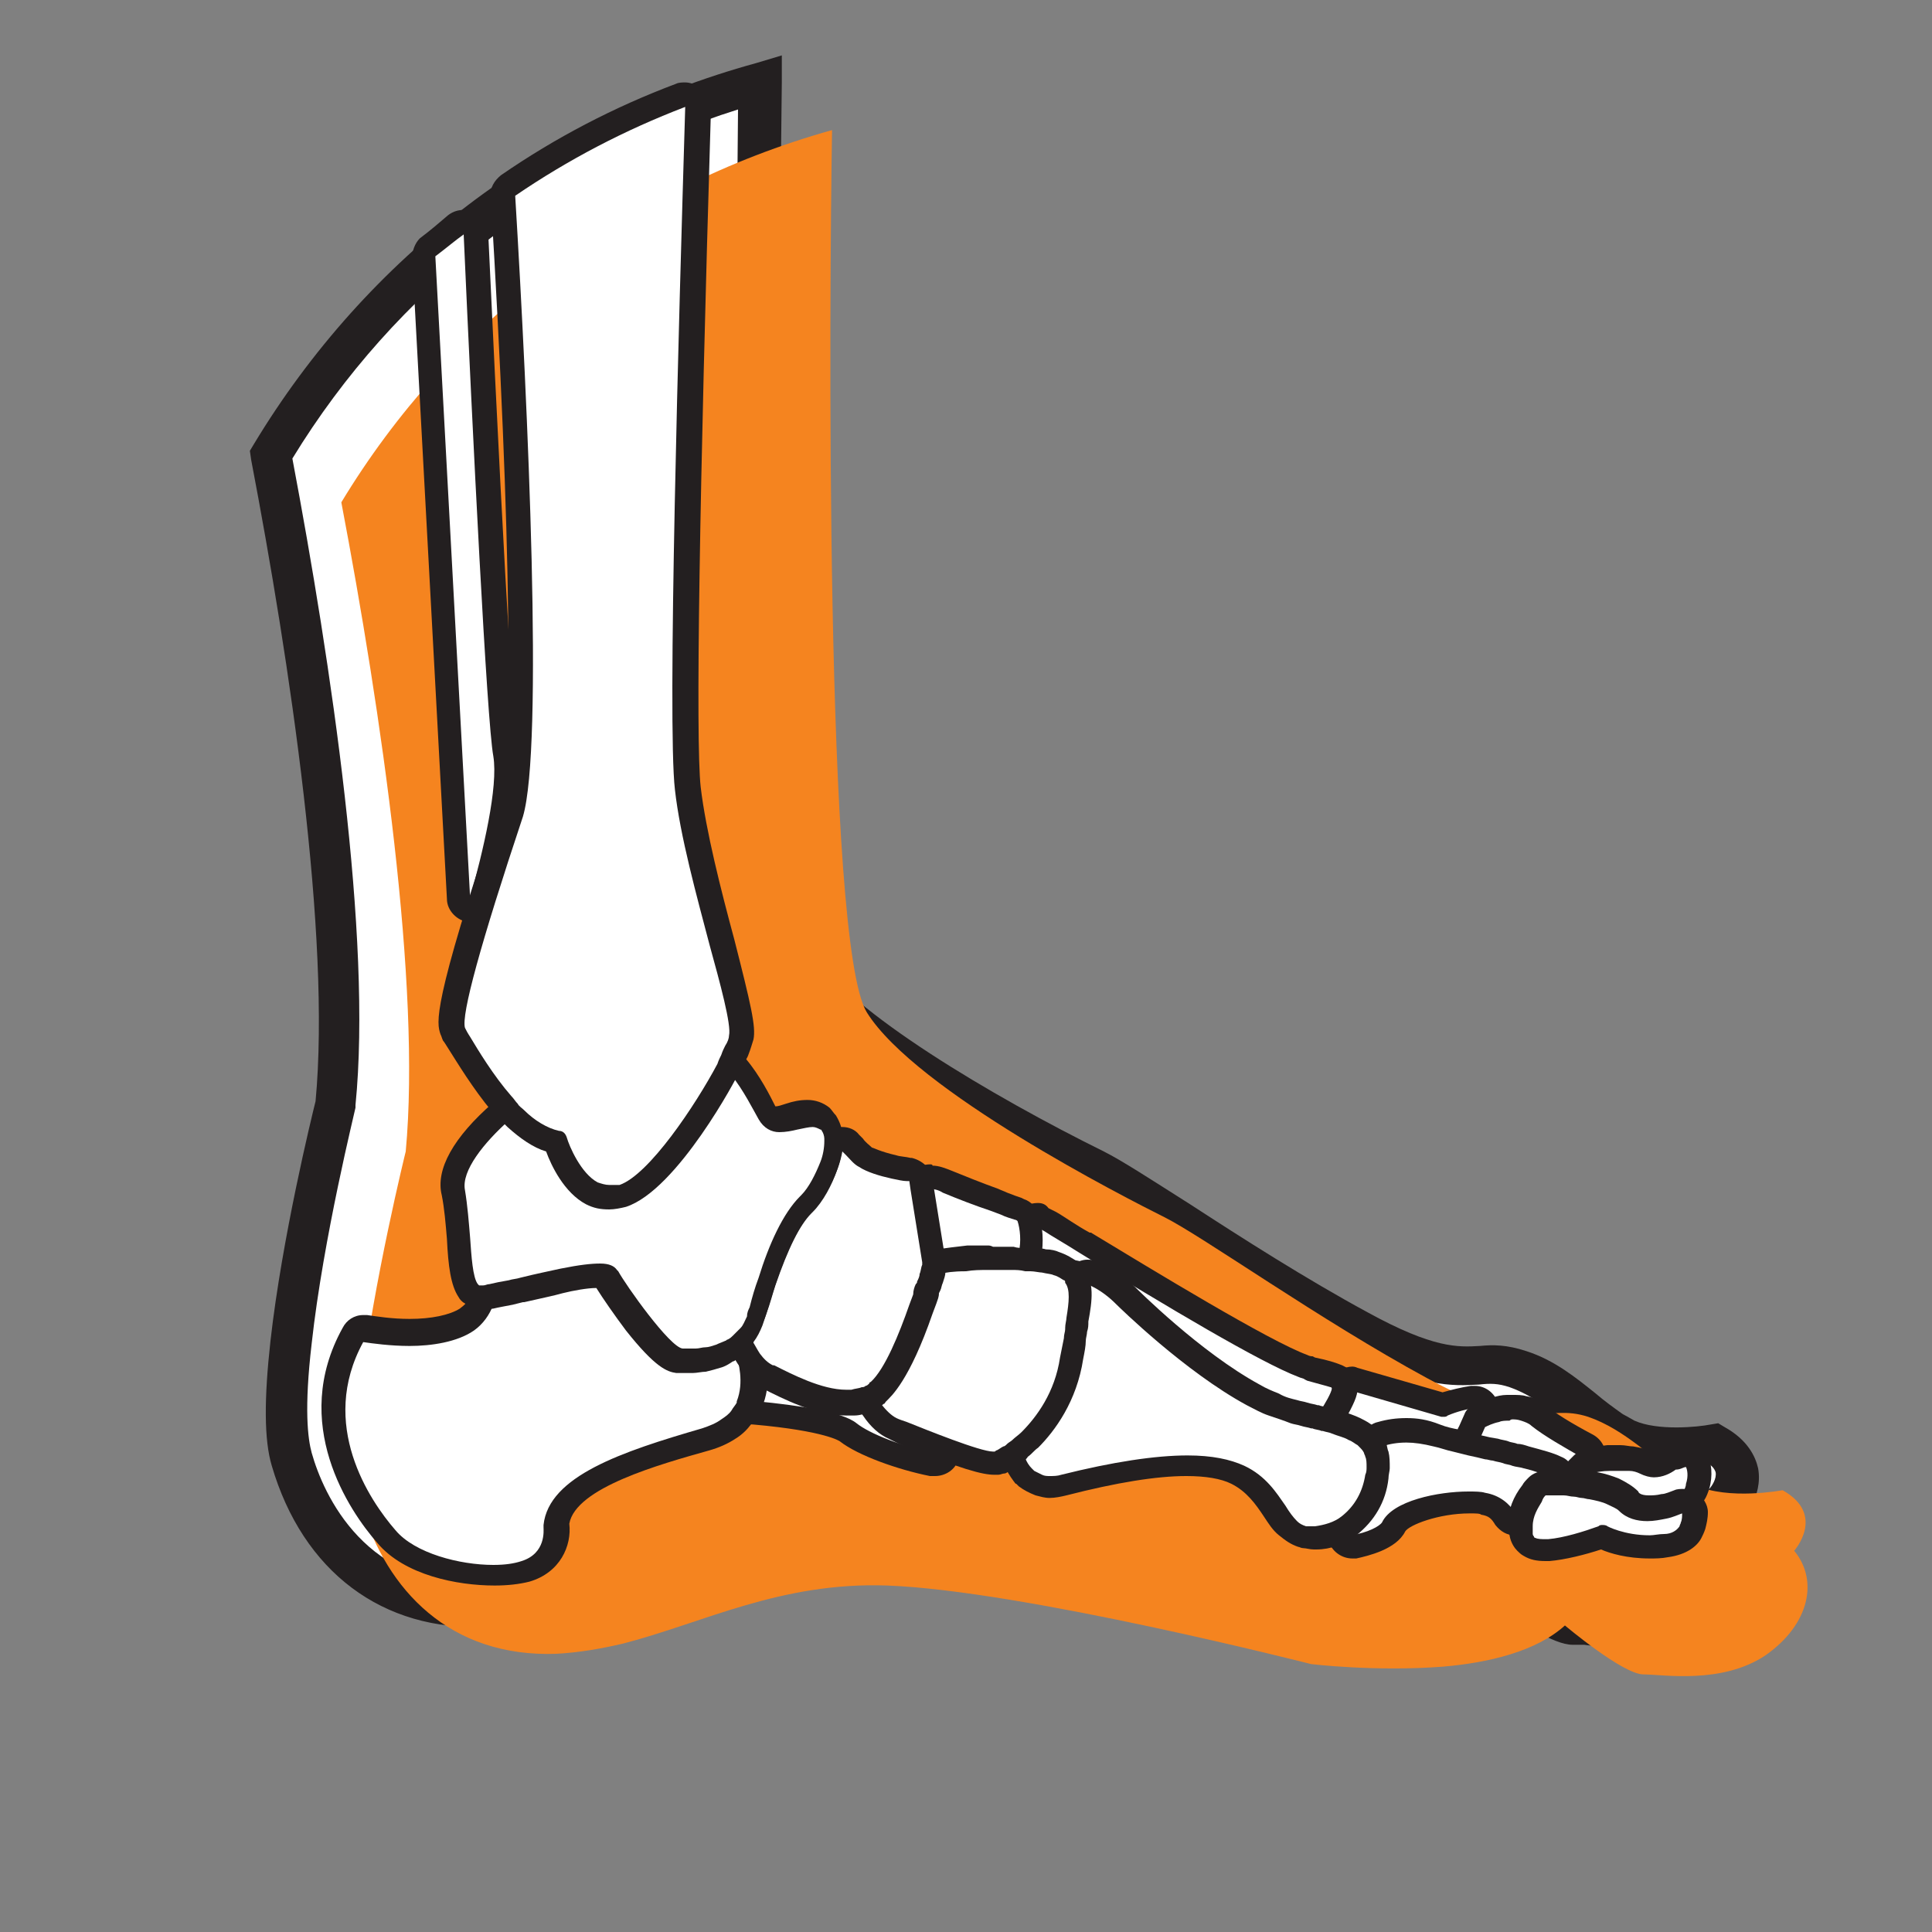 <?xml version="1.0" encoding="utf-8"?>
<!-- Generator: Adobe Illustrator 28.0.0, SVG Export Plug-In . SVG Version: 6.00 Build 0)  -->
<svg version="1.1" xmlns="http://www.w3.org/2000/svg" xmlns:xlink="http://www.w3.org/1999/xlink" x="0px" y="0px"
	 viewBox="0 0 150 150" style="enable-background:new 0 0 150 150;" xml:space="preserve">
<rect x="0" y="0" width="150" height="150" fill="#808080" stroke="none"/>
<style type="text/css">
	.st0{fill:#FFFFFF;}
	.st1{fill:#231F20;}
	.st2{fill:#F5841F;}
	.st3{fill:#D8DFEA;}
	.st4{opacity:0.69;}
	.st5{fill:#ED8922;}
	.st6{fill:#3DAC49;}
	.st7{fill:#252D64;}
	.st8{fill:#606060;}
</style>
<g id="Layer_1">
</g>
<g id="Layer_2">
	<g>
		<g>
			<g>
				<path class="st0" d="M133.9,116.7c0,0,2.5-2.8-0.9-4.7c0,0-4.2,0.8-6.8-0.4c-0.4-0.2-0.8-0.4-1.1-0.6c-2.2-1.4-4.3-3.7-7.2-4.7
					c-3.4-1.1-4.2,1.5-12.5-3s-17.4-11-20.4-12.5c-3-1.5-19.3-9.8-23.1-15.9c-3.3-5.3-2.9-56.2-2.7-68.5
					c-16.1,4.5-29.7,15-38.1,28.9c3.1,16.3,6.2,37.5,5,50.4c0,0-2.5,10.1-3.5,18.5c-0.4,3.7-0.5,7.1,0.1,9.1
					c1.9,6.4,6.8,11.7,15.1,11.4c1.8-0.1,3.5-0.4,5.2-0.8c6.2-1.6,12.2-4.8,20.5-4.5c10.6,0.4,32.9,6.1,32.9,6.1s5,0.6,10.2,0.2
					c3.6-0.3,7.3-1.2,9.5-3.2c0,0,4.5,3.8,6.1,3.8c1.5,0,6.1,0.8,9.5-1.5C135.1,122.3,135.8,118.9,133.9,116.7z"/>
			</g>
			<g>
				<path class="st1" d="M125.2,127.8c-0.8,0-1.6,0-2.2-0.1c-0.3,0-0.6,0-0.9,0c-1.5,0-4.2-1.8-6.1-3.3c-2.2,1.5-5.3,2.4-9.3,2.8
					c-5.3,0.5-10.3-0.2-10.5-0.2l-0.2,0c-0.2-0.1-22.3-5.6-32.6-6c-5.7-0.2-10.2,1.3-14.7,2.8c-1.8,0.6-3.6,1.2-5.4,1.6
					c-2.1,0.5-3.8,0.8-5.5,0.9c-8.1,0.4-14.3-4.3-16.7-12.5c-0.6-2-0.6-5.2-0.1-9.7c0.9-8,3.2-17.4,3.5-18.6c1.2-12.8-2-34.1-5-49.8
					L19.4,35l0.3-0.5c8.8-14.6,22.6-25.1,39-29.6l2-0.6l0,2.1c-0.5,37.3,0.5,64.5,2.5,67.7c2.7,4.4,13.8,11,22.5,15.3
					c1.4,0.7,3.7,2.2,6.7,4.1c4,2.6,9,5.8,13.8,8.4c5.1,2.8,7,2.7,8.7,2.6c1-0.1,2.1-0.1,3.6,0.4c2.2,0.7,3.9,2.1,5.4,3.3
					c0.7,0.6,1.4,1.1,2.1,1.6c0.4,0.2,0.7,0.4,0.9,0.5c1.8,0.8,4.9,0.5,5.9,0.3l0.6-0.1l0.5,0.3c1.8,1,2.4,2.3,2.6,3.2
					c0.2,1.1-0.1,2.1-0.5,2.9c0.6,1.1,0.8,2.4,0.6,3.7c-0.3,2.1-1.7,4.1-3.9,5.6C130.2,127.5,127.4,127.8,125.2,127.8z M122.3,124.6
					c0.2,0,0.5,0,0.9,0c1.9,0.1,5.1,0.3,7.5-1.3c1.4-1,2.4-2.2,2.6-3.5c0.1-0.8-0.1-1.6-0.6-2.2l-0.9-1l0.9-1
					c0.2-0.2,0.6-0.8,0.5-1.3c-0.1-0.3-0.3-0.5-0.6-0.7c-1.4,0.2-4.7,0.5-7.1-0.6c-0.4-0.2-0.8-0.4-1.4-0.7
					c-0.8-0.5-1.6-1.1-2.4-1.8c-1.4-1.1-2.8-2.2-4.5-2.8c-0.9-0.3-1.5-0.3-2.4-0.2c-2,0.1-4.5,0.3-10.4-2.9c-4.9-2.7-9.9-5.9-14-8.5
					c-2.8-1.8-5.2-3.3-6.4-3.9c-4.6-2.3-19.8-10.3-23.7-16.5c-3.3-5.3-3.2-47.2-3-67.2C43,13,30.7,22.5,22.7,35.6
					c3,15.9,6.2,37.2,4.9,50.2l0,0.2c0,0.1-2.5,10.1-3.4,18.3c-0.6,5.1-0.3,7.4,0,8.5c0.9,3.2,4.2,10.7,13.6,10.2
					c1.5-0.1,3.1-0.3,4.9-0.8c1.7-0.4,3.4-1,5.2-1.6c4.5-1.5,9.5-3.1,15.8-2.9c10.4,0.4,31.3,5.6,33.2,6.1c0.7,0.1,5.2,0.6,9.8,0.2
					c4-0.4,7-1.3,8.6-2.8l1-0.9l1.1,0.9C119.2,122.8,121.6,124.4,122.3,124.6C122.3,124.6,122.3,124.6,122.3,124.6z"/>
			</g>
		</g>
		<g>
			<g>
				<path class="st2" d="M139.3,120.4c0,0,2.5-2.8-0.9-4.7c0,0-4.2,0.8-6.8-0.4c-0.4-0.2-0.8-0.4-1.1-0.6c-2.2-1.4-4.3-3.7-7.2-4.7
					c-3.4-1.1-4.2,1.5-12.5-3c-8.3-4.5-17.4-11-20.4-12.5c-3-1.5-19.3-9.8-23.1-15.9c-3.3-5.3-2.9-56.2-2.7-68.5
					c-16.1,4.5-29.7,15-38.1,28.9c3.1,16.3,6.2,37.5,5,50.4c0,0-2.5,10.1-3.5,18.5c-0.4,3.7-0.5,7.1,0.1,9.1
					c1.9,6.4,6.8,11.7,15.1,11.4c1.8-0.1,3.5-0.4,5.2-0.8c6.2-1.6,12.2-4.8,20.5-4.5c10.6,0.4,32.9,6.1,32.9,6.1s5,0.6,10.2,0.2
					c3.6-0.3,7.3-1.2,9.5-3.2c0,0,4.5,3.8,6.1,3.8c1.5,0,6.1,0.8,9.5-1.5C140.5,126.1,141.2,122.7,139.3,120.4z"/>
			</g>
		</g>
		<g>
			<g>
				<g>
					<path class="st0" d="M113.4,112.2c-0.1,0-0.1,0-0.2,0c-0.6-0.1-1.2-0.3-1.8-0.4c-0.7-0.2-1.5-0.3-2.2-0.3
						c-0.8,0-1.7,0.1-2.4,0.4c-0.1,0-0.2,0-0.3,0c-0.2,0-0.4-0.1-0.6-0.2c-0.4-0.4-1.1-0.7-1.9-0.9c-0.3-0.1-0.5-0.3-0.6-0.6
						c-0.1-0.3-0.1-0.6,0.1-0.8c0.3-0.6,0.6-1.1,0.7-1.5c0.1-0.3,0.2-0.5,0.4-0.6c0.1-0.1,0.3-0.1,0.5-0.1c0.1,0,0.2,0,0.3,0l6.9,2
						c0.7-0.3,1.5-0.5,2.3-0.6c0,0,0.1,0,0.1,0c0.4,0,0.8,0.3,0.9,0.6c0.1,0.4,0,0.9-0.4,1.1c0,0-0.1,0-0.1,0.1l-0.7,1.4
						C114.1,112,113.7,112.2,113.4,112.2z"/>
				</g>
			</g>
			<g>
				<g>
					<path class="st1" d="M105,108l6.9,2c0.1,0,0.1,0,0.2,0c0.1,0,0.2,0,0.3-0.1c0.7-0.3,1.5-0.5,2.1-0.6c-0.1,0.1-0.2,0.1-0.2,0.1
						c-0.1,0.1-0.2,0.2-0.3,0.3l-0.7,1.4c-0.6-0.1-1.2-0.3-1.8-0.4c-0.9-0.2-1.7-0.3-2.4-0.3c-1,0-1.9,0.2-2.7,0.4
						c-0.6-0.5-1.3-0.8-2.2-1.1C104.6,109.1,104.9,108.5,105,108 M105,106.1c-0.3,0-0.7,0.1-1,0.3c-0.4,0.3-0.8,0.7-0.9,1.2
						c-0.1,0.3-0.4,1-0.6,1.3c-0.3,0.5-0.3,1.1-0.1,1.6c0.2,0.5,0.6,0.9,1.2,1.1c0.7,0.2,1.3,0.5,1.6,0.8c0.3,0.3,0.8,0.4,1.2,0.4
						c0.2,0,0.4,0,0.6-0.1c0.7-0.2,1.4-0.3,2.1-0.3c0.6,0,1.3,0.1,2,0.3c0.6,0.2,1.2,0.3,1.8,0.4c0.1,0,0.3,0,0.4,0
						c0.7,0,1.4-0.4,1.7-1l0.6-1.1c0.7-0.5,1-1.3,0.7-2.1c-0.3-0.8-1-1.3-1.8-1.3c-0.1,0-0.2,0-0.3,0c-0.7,0.1-1.5,0.3-2.2,0.5
						l-6.6-1.9C105.4,106.2,105.2,106.1,105,106.1L105,106.1z"/>
				</g>
			</g>
		</g>
		<g>
			<g>
				<g>
					<path class="st0" d="M121.9,114.9c-0.3,0-0.5-0.1-0.7-0.3c-0.5-0.6-1.8-1-2.8-1.2c-0.2-0.1-0.5-0.1-0.7-0.2
						c-0.3-0.1-0.5-0.1-0.8-0.2c-0.5-0.1-1.1-0.2-1.6-0.4l-0.7-0.1c-0.3-0.1-0.5-0.3-0.6-0.5c-0.1-0.3-0.1-0.6,0-0.8l0.4-0.9
						c0.1-0.2,0.2-0.3,0.4-0.4c0.3-0.1,0.7-0.3,1.2-0.5c0.3-0.1,0.6-0.1,1-0.2c0.1,0,0.2,0,0.3,0c0.3,0,0.6,0,0.9,0.1
						c0.4,0.1,0.8,0.3,1.2,0.6c0.8,0.6,2.1,1.4,3.8,2.4c0.3,0.2,0.5,0.5,0.5,0.9c0,0.4-0.2,0.7-0.6,0.8l-0.6,0.6
						C122.5,114.8,122.2,114.9,121.9,114.9C122,114.9,122,114.9,121.9,114.9z"/>
				</g>
			</g>
			<g>
				<g>
					<path class="st1" d="M117.4,110.2c0.2,0,0.4,0,0.7,0.1c0.3,0.1,0.6,0.2,0.8,0.4c1,0.8,2.6,1.7,4,2.5c-0.1,0-0.2,0.1-0.3,0.2
						l-0.7,0.7c-0.6-0.6-1.7-1.1-3.2-1.5c-0.2-0.1-0.5-0.1-0.7-0.2c-0.3-0.1-0.5-0.1-0.8-0.2c-0.5-0.1-1.1-0.2-1.6-0.4
						c-0.2,0-0.4-0.1-0.7-0.1l0.4-0.9c0.2-0.1,0.6-0.3,1.1-0.4c0.2-0.1,0.5-0.1,0.8-0.1C117.3,110.2,117.4,110.2,117.4,110.2
						 M117.4,108.3c-0.1,0-0.3,0-0.4,0c-0.4,0-0.8,0.1-1.1,0.2c-0.6,0.2-1.1,0.4-1.4,0.5c-0.4,0.2-0.7,0.5-0.8,0.8l-0.4,0.9
						c-0.3,0.5-0.3,1.1,0,1.7c0.3,0.5,0.7,0.9,1.3,1l0.7,0.1c0.6,0.1,1.1,0.2,1.6,0.4c0.3,0.1,0.5,0.1,0.8,0.2
						c0.2,0.1,0.5,0.1,0.7,0.2c1.7,0.5,2.2,0.8,2.3,0.9c0.3,0.4,0.8,0.6,1.3,0.6c0,0,0,0,0,0c0.5,0,1-0.2,1.3-0.6l0.5-0.5
						c0.5-0.3,0.9-0.9,0.9-1.5c0-0.7-0.3-1.4-1-1.8c-1.7-0.9-3-1.7-3.7-2.3c-0.4-0.4-0.9-0.6-1.5-0.7
						C118.2,108.3,117.8,108.3,117.4,108.3L117.4,108.3z"/>
				</g>
			</g>
		</g>
		<g>
			<g>
				<g>
					<path class="st0" d="M127.8,117.6c-0.7,0-1.3-0.2-1.8-0.6c-0.1-0.1-0.3-0.2-0.5-0.4c-0.2-0.1-0.4-0.2-0.6-0.3
						c-0.2-0.1-0.4-0.2-0.7-0.2c-0.4-0.1-0.8-0.2-1.3-0.3c-0.3-0.1-0.6-0.3-0.7-0.6c-0.1-0.3,0-0.7,0.2-0.9l0.4-0.4
						c0.1-0.1,0.3-0.2,0.5-0.3c0.2-0.1,0.9-0.2,1.6-0.2c0.3,0,0.6,0,0.9,0c0,0,0,0,0,0c0.3,0,0.6,0,0.9,0c0.4,0.1,0.8,0.2,1.1,0.3
						c0.2,0.1,0.5,0.2,0.7,0.2c0.5,0,0.9-0.2,1.2-0.4c0.4-0.2,0.8-0.4,1.2-0.4c0,0,0,0,0,0c0.3,0,0.6,0.2,0.8,0.5
						c0.2,0.4,0.4,1.1,0.1,2.1c-0.1,0.3-0.2,0.5-0.3,0.8c-0.1,0.2-0.2,0.3-0.4,0.4C130.9,116.8,129.3,117.6,127.8,117.6
						C127.8,117.6,127.8,117.6,127.8,117.6z"/>
				</g>
			</g>
			<g>
				<g>
					<path class="st1" d="M130.9,113.9c0.1,0.2,0.2,0.7,0,1.3c0,0.2-0.1,0.4-0.2,0.6c-0.6,0.3-1.8,0.8-2.9,0.8
						c-0.4,0-0.8-0.1-1.1-0.4c-0.2-0.2-0.4-0.4-0.7-0.5c-0.2-0.1-0.4-0.2-0.7-0.3c-0.3-0.1-0.5-0.2-0.8-0.3
						c-0.5-0.1-0.9-0.2-1.4-0.3l0.4-0.4c0.4-0.1,0.9-0.2,1.5-0.2c0.3,0,0.5,0,0.8,0c0,0,0,0,0,0c0.2,0,0.5,0,0.7,0
						c0.3,0,0.6,0.1,0.8,0.2c0.4,0.2,0.8,0.3,1.1,0.3c0.7,0,1.3-0.3,1.7-0.6C130.5,114.1,130.7,113.9,130.9,113.9 M130.9,112
						C130.9,112,130.9,112,130.9,112c-0.7,0-1.2,0.3-1.6,0.5c-0.3,0.2-0.6,0.3-0.8,0.3c0,0-0.1,0-0.3-0.1c-0.4-0.2-0.8-0.3-1.4-0.4
						c-0.3,0-0.6-0.1-1-0.1l-0.1,0c-0.3,0-0.6,0-0.9,0c-0.8,0.1-1.5,0.2-1.7,0.3c-0.4,0.1-0.7,0.3-0.9,0.5l-0.4,0.4
						c-0.5,0.5-0.7,1.2-0.5,1.9s0.8,1.2,1.5,1.3c0.4,0.1,0.8,0.2,1.2,0.3c0.2,0.1,0.4,0.1,0.6,0.2c0.2,0.1,0.3,0.1,0.5,0.2
						c0.2,0.1,0.3,0.2,0.3,0.2c0.4,0.4,1.2,0.9,2.4,0.9c1.7,0,3.4-0.9,3.7-1.1c0.3-0.2,0.6-0.4,0.8-0.8c0.2-0.3,0.3-0.6,0.4-0.9
						c0.3-1,0.2-2.1-0.2-2.8C132.2,112.4,131.6,112,130.9,112L130.9,112z"/>
				</g>
			</g>
		</g>
		<g>
			<g>
				<g>
					<path class="st0" d="M104.9,120c-0.4,0-0.7-0.2-0.9-0.6c-0.2-0.4,0-0.9,0.4-1.1c0.1-0.1,0.2-0.1,0.3-0.2c1.1-0.8,1.8-2.1,2-3.5
						c0-0.2,0-0.3,0-0.5c0-0.3,0-0.5,0-0.6c0-0.2-0.1-0.4-0.1-0.6c0,0,0-0.1,0-0.1c0,0,0-0.1,0-0.1c-0.1-0.3-0.1-0.5,0-0.8
						c0.1-0.2,0.3-0.4,0.6-0.5c0.6-0.2,1.3-0.2,2-0.2c0.7,0,1.5,0.1,2.3,0.3c0.5,0.1,1,0.2,1.5,0.4c0.4,0.1,0.8,0.2,1.2,0.3l2.7,0.6
						c0.2,0.1,0.5,0.1,0.7,0.2c0.3,0.1,0.6,0.1,0.9,0.2c1.1,0.3,1.8,0.5,2.3,0.8c0.4,0.2,0.6,0.6,0.5,1.1c-0.1,0.4-0.5,0.7-0.9,0.7
						c0,0,0,0,0,0c-0.2,0-0.4,0-0.5,0c-0.1,0.1-0.2,0.2-0.4,0.4c-0.1,0.2-0.3,0.3-0.4,0.5c-0.2,0.3-0.4,0.7-0.5,1
						c-0.1,0.3-0.4,0.6-0.7,0.7c-0.1,0-0.1,0-0.2,0c-0.3,0-0.6-0.1-0.8-0.4c-0.4-0.6-0.8-1-1.7-1.1c-0.3-0.1-0.7-0.1-1.1-0.1
						c-2.3,0-5.3,0.8-5.9,1.9c-0.4,0.8-1.9,1.4-3.1,1.6C105,120,105,120,104.9,120z"/>
				</g>
			</g>
			<g>
				<g>
					<path class="st1" d="M109.2,112c0.6,0,1.3,0.1,2.1,0.3c0.5,0.1,1,0.3,1.5,0.4c0.4,0.1,0.8,0.2,1.2,0.3c0.5,0.1,0.9,0.2,1.3,0.3
						c0.2,0,0.4,0.1,0.6,0.1c0.3,0.1,0.5,0.1,0.8,0.2c0.2,0.1,0.5,0.1,0.7,0.2c0.3,0.1,0.6,0.1,0.9,0.2c0.9,0.2,1.6,0.5,2.1,0.7
						c-0.3,0-0.5,0-0.6,0c-0.2,0-0.3,0.1-0.5,0.2c0,0,0,0,0,0c0,0-0.3,0.2-0.6,0.6c-0.1,0.2-0.3,0.4-0.5,0.6
						c-0.2,0.4-0.5,0.8-0.6,1.3c-0.4-0.6-1.1-1.3-2.3-1.5c-0.3-0.1-0.8-0.1-1.3-0.1c-2.3,0-5.9,0.7-6.7,2.4c-0.2,0.3-1.1,0.8-2.4,1
						c0.1-0.1,0.2-0.1,0.3-0.2c1.3-1,2.2-2.5,2.4-4.2c0-0.2,0-0.4,0-0.6c0-0.3,0-0.5,0-0.8c0-0.3-0.1-0.5-0.2-0.8
						c0-0.1-0.1-0.2-0.1-0.3C107.9,112.1,108.5,112,109.2,112 M109.2,110.1v1.9V110.1c-0.8,0-1.5,0.1-2.2,0.3c-0.5,0.1-1,0.5-1.2,1
						c-0.2,0.5-0.3,1.1-0.1,1.6c0,0,0,0,0,0.1l0,0.1c0,0.2,0.1,0.3,0.1,0.4c0,0.1,0,0.3,0,0.5c0,0.2,0,0.3,0,0.4
						c-0.1,1.2-0.8,2.2-1.7,2.9c-0.1,0.1-0.1,0.1-0.2,0.1c-0.8,0.5-1.1,1.4-0.7,2.3c0.3,0.7,1,1.2,1.8,1.2c0.1,0,0.2,0,0.3,0
						c0.9-0.2,3.1-0.7,3.8-2.1c0.3-0.5,2.6-1.4,5-1.4c0.5,0,0.8,0,0.9,0.1c0.6,0.1,0.8,0.3,1.1,0.8c0.4,0.5,0.9,0.8,1.5,0.8
						c0.1,0,0.2,0,0.3,0c0.7-0.1,1.3-0.6,1.5-1.3c0.1-0.3,0.2-0.5,0.4-0.8c0.1-0.2,0.2-0.3,0.3-0.4c0,0,0-0.1,0.1-0.1c0,0,0,0,0.1,0
						c0,0,0,0,0.1,0c0.9,0,1.6-0.6,1.8-1.4c0.2-0.9-0.2-1.8-1-2.1c-0.6-0.3-1.4-0.5-2.5-0.8c-0.3-0.1-0.6-0.2-0.9-0.2
						c-0.2-0.1-0.5-0.1-0.7-0.2c-0.3-0.1-0.5-0.1-0.8-0.2l-0.6-0.1c-0.4-0.1-0.9-0.2-1.3-0.3c-0.4-0.1-0.8-0.2-1.1-0.3
						c-0.5-0.1-1-0.2-1.5-0.4C110.8,110.2,110,110.1,109.2,110.1L109.2,110.1z"/>
				</g>
			</g>
		</g>
		<g>
			<g>
				<g>
					<path class="st0" d="M119.9,120.3c-0.5,0-0.9-0.1-1.3-0.3c-0.1-0.1-0.2-0.1-0.3-0.2c-0.2-0.2-0.3-0.4-0.4-0.7
						c0-0.3-0.1-0.5,0-0.8c0-1.1,0.5-1.9,0.9-2.4c0.2-0.2,0.3-0.4,0.4-0.5c0.2-0.2,0.4-0.3,0.7-0.3c0,0,0,0,0,0c0.2,0,0.4,0,0.6,0
						c0.1,0,0.3,0,0.4,0c0.1,0,0.3,0,0.4,0c0,0,0,0,0,0c0.3,0,0.5,0.1,0.8,0.1c0.2,0,0.4,0.1,0.6,0.1c0.2,0,0.4,0.1,0.7,0.1
						c0.6,0.1,1.1,0.3,1.5,0.4c0.5,0.2,0.9,0.5,1.2,0.7c0.4,0.4,0.9,0.5,1.5,0.5c0.4,0,0.8-0.1,1.3-0.2c0.4-0.1,0.7-0.2,1.1-0.4
						c0.1,0,0.2-0.1,0.4-0.1c0.2,0,0.4,0,0.5,0.1c0.3,0.2,0.4,0.4,0.4,0.8c0,0.4,0,0.7-0.1,1c-0.1,0.2-0.1,0.3-0.2,0.5
						c-0.4,0.6-1,1-1.9,1.1c-0.4,0.1-0.8,0.1-1.2,0.1c-2,0-3.4-0.6-3.7-0.8c-1.2,0.5-2.8,0.9-4.1,1
						C120.1,120.3,120,120.3,119.9,120.3z"/>
				</g>
			</g>
			<g>
				<g>
					<path class="st1" d="M120,116.1c0.2,0,0.4,0,0.6,0c0.1,0,0.2,0,0.4,0c0.1,0,0.3,0,0.4,0c0,0,0,0,0,0c0.3,0,0.5,0.1,0.8,0.1
						c0.2,0,0.4,0.1,0.6,0.1c0.2,0,0.4,0.1,0.6,0.1c0.5,0.1,1,0.2,1.4,0.4c0.4,0.2,0.7,0.3,0.9,0.5c0.6,0.6,1.4,0.8,2.2,0.8
						c0.5,0,1-0.1,1.5-0.2c0.5-0.1,0.9-0.3,1.2-0.4c0,0.2,0,0.5-0.1,0.7c0,0.1-0.1,0.2-0.1,0.3c-0.2,0.3-0.6,0.6-1.2,0.6
						c-0.4,0-0.8,0.1-1.1,0.1c-2,0-3.3-0.7-3.3-0.7c-0.1-0.1-0.3-0.1-0.4-0.1c-0.1,0-0.2,0-0.3,0.1c-1.1,0.4-2.7,0.9-3.9,1
						c-0.1,0-0.1,0-0.2,0c-0.3,0-0.6,0-0.8-0.1c0,0-0.1,0-0.1-0.1c0,0-0.1-0.1-0.1-0.2c0-0.2,0-0.4,0-0.6c0-0.8,0.4-1.4,0.7-1.9
						C119.8,116.3,119.9,116.2,120,116.1 M120,114.2c-0.5,0-1,0.2-1.3,0.5c-0.2,0.2-0.4,0.4-0.5,0.6c-0.7,0.9-1.1,1.9-1.1,2.9
						c0,0.3,0,0.7,0.1,1c0.1,0.6,0.4,1,0.6,1.2c0.1,0.1,0.3,0.3,0.5,0.4c0.5,0.3,1,0.4,1.7,0.4c0.1,0,0.2,0,0.3,0
						c1.2-0.1,2.8-0.5,4-0.9c0.7,0.3,2,0.7,3.8,0.7c0.4,0,0.9,0,1.4-0.1c1.5-0.2,2.3-0.9,2.6-1.5c0.1-0.2,0.2-0.4,0.3-0.7
						c0.1-0.4,0.2-0.8,0.2-1.3c0-0.6-0.4-1.2-0.9-1.5c-0.3-0.2-0.7-0.3-1-0.3c-0.2,0-0.5,0-0.7,0.1c-0.3,0.1-0.7,0.3-1,0.3
						c-0.4,0.1-0.7,0.1-1,0.1c-0.6,0-0.8-0.2-0.8-0.3c-0.4-0.4-0.9-0.7-1.5-1c-0.5-0.2-1.1-0.4-1.7-0.5c-0.2,0-0.5-0.1-0.7-0.1
						c-0.2,0-0.4-0.1-0.6-0.1c-0.3,0-0.6-0.1-0.8-0.1c0,0,0,0,0,0c-0.2,0-0.3,0-0.5,0c-0.1,0-0.3,0-0.4,0
						C120.5,114.2,120.3,114.2,120,114.2C120.1,114.2,120.1,114.2,120,114.2L120,114.2z"/>
				</g>
			</g>
		</g>
		<g>
			<g>
				<g>
					<path class="st0" d="M72.7,113.9c-0.1,0-0.1,0-0.2,0c-2.8-0.6-5.6-1.7-6.6-2.5c-0.4-0.3-1.8-1-7.2-1.5c-0.3,0-0.5-0.2-0.7-0.4
						c-0.2-0.2-0.2-0.5-0.1-0.8c0.1-0.4,0.2-0.9,0.2-1.4c0-0.3,0.2-0.7,0.5-0.8c0.1-0.1,0.3-0.1,0.5-0.1c0.2,0,0.3,0,0.5,0.1
						c0.1,0,0.1,0.1,0.2,0.1l0.1,0.1c1.5,0.8,3.9,2,5.9,2c0.3,0,0.7,0,1-0.1c0.1,0,0.1,0,0.2,0c0.3,0,0.6,0.2,0.8,0.4
						c0.8,1.2,1.3,1.6,1.7,1.8c0.2,0.1,0.5,0.2,0.8,0.3c1,0.4,2,0.8,2.7,1.1c0.5,0.2,0.7,0.7,0.6,1.2
						C73.5,113.6,73.1,113.9,72.7,113.9z"/>
				</g>
			</g>
			<g>
				<g>
					<path class="st1" d="M59,107.1c0.1,0.1,0.2,0.1,0.3,0.2l0.1,0.1c1.6,0.8,4.1,2.1,6.4,2.1c0.4,0,0.8,0,1.2-0.1
						c0.6,1,1.3,1.8,2.2,2.1c0.2,0.1,0.5,0.2,0.8,0.3c1.1,0.4,2,0.8,2.8,1.1c-2.8-0.6-5.3-1.6-6.3-2.4c-1.1-0.9-4.6-1.4-7.7-1.7
						C58.9,108.3,59,107.7,59,107.1 M59,105.3c-0.3,0-0.6,0.1-0.9,0.2c-0.6,0.3-1,1-1,1.6c0,0.4-0.1,0.8-0.2,1.1
						c-0.2,0.5-0.1,1.1,0.2,1.6c0.3,0.5,0.8,0.8,1.4,0.8c5.6,0.5,6.7,1.3,6.7,1.3c1.4,1.1,4.5,2.2,7,2.7c0.1,0,0.3,0,0.4,0
						c0.8,0,1.6-0.5,1.8-1.3c0.3-0.9-0.2-1.9-1.1-2.3c-0.8-0.3-1.7-0.6-2.7-1.1c-0.3-0.1-0.6-0.3-0.8-0.3c-0.1,0-0.6-0.3-1.3-1.4
						c-0.3-0.6-1-0.9-1.6-0.9c-0.1,0-0.3,0-0.4,0c-0.2,0.1-0.5,0.1-0.7,0.1c-1.8,0-4.1-1.2-5.5-1.9l-0.1-0.1c0,0-0.1,0-0.1-0.1
						C59.7,105.4,59.4,105.3,59,105.3L59,105.3z"/>
				</g>
			</g>
		</g>
		<g>
			<g>
				<g>
					<path class="st0" d="M102.7,110.3c-0.1,0-0.2,0-0.2,0l-0.2-0.1c-0.2-0.1-0.5-0.1-0.8-0.2c-0.2-0.1-1.1-0.3-1.1-0.3
						c-5.1-1.1-12.5-8.3-13.3-9.1c-0.5-0.5-2.3-1.9-3.9-1.9c-0.1,0-0.2,0-0.2,0c-0.1,0-0.3,0-0.4-0.1c-0.5-0.2-1.1-0.4-2-0.5
						c-0.3,0-0.5-0.2-0.6-0.4c-0.2-0.2-0.2-0.5-0.2-0.7c0.1-0.5,0.1-1.1,0-1.7c0-0.3,0.1-0.7,0.4-0.9c0.2-0.1,0.3-0.2,0.5-0.2
						c0.2,0,0.3,0,0.4,0.1c0.2,0.1,0.3,0.2,0.5,0.3c0.6,0.4,1.5,0.9,2.6,1.6c6.7,4.1,14.1,8.6,16.9,9.6c0.2,0.1,0.3,0.1,0.4,0.1
						l0.2,0.1c1,0.2,1.6,0.4,2,0.6c0.1,0.1,0.2,0.1,0.3,0.2c0.2,0.2,0.4,0.5,0.3,0.8c0,0.3-0.2,0.8-0.9,2l-0.1,0.1
						C103.4,110.2,103.1,110.3,102.7,110.3z"/>
				</g>
			</g>
			<g>
				<g>
					<path class="st1" d="M80.6,95.3c0.2,0.1,0.3,0.2,0.5,0.3c0.6,0.4,1.5,0.9,2.6,1.6c6.8,4.2,14.2,8.6,17.1,9.7
						c0.2,0.1,0.4,0.1,0.5,0.2l0.2,0.1l0,0c0.7,0.2,1.5,0.4,1.8,0.5c0.1,0,0.1,0.1,0.1,0.1c0,0.3-0.6,1.3-0.8,1.6l-0.1,0.1
						c-0.1,0-0.1,0-0.2-0.1c-0.2-0.1-0.5-0.1-0.8-0.2c-0.2-0.1-0.5-0.1-0.8-0.2c-0.1,0-0.3-0.1-0.4-0.1c-5-1.1-12.8-8.8-12.9-8.9
						c-0.1-0.1-2.3-2.2-4.5-2.2c-0.1,0-0.2,0-0.2,0c-0.6-0.3-1.3-0.5-2.3-0.6C80.7,96.6,80.7,95.9,80.6,95.3 M80.6,93.4
						c-0.4,0-0.8,0.1-1.1,0.3c-0.6,0.4-0.9,1.1-0.8,1.8c0.1,0.5,0.1,1,0,1.4c-0.1,0.5,0,1,0.3,1.5c0.3,0.4,0.8,0.7,1.3,0.8
						c0.8,0.1,1.3,0.2,1.7,0.4c0.3,0.1,0.6,0.2,0.9,0.2c0,0,0.1,0,0.1,0c0,0,0.1,0,0.1,0c1.2,0,2.8,1.2,3.2,1.6
						c0.9,0.9,8.4,8.2,13.8,9.4l0.2,0.1l0.2,0c0.3,0.1,0.5,0.1,0.8,0.2c0.3,0.1,0.5,0.1,0.7,0.2l0.1,0l0.1,0c0.2,0,0.3,0.1,0.5,0.1
						c0.7,0,1.3-0.4,1.6-1l0.1-0.1c0.7-1.3,1-1.9,1-2.5c0-0.6-0.2-1.2-0.7-1.5c-0.1-0.1-0.3-0.2-0.5-0.3c-0.5-0.2-1.1-0.4-2.1-0.6
						l0,0l-0.2-0.1c-0.1,0-0.2,0-0.4-0.1c-3-1.1-12-6.6-16.8-9.5l-0.1,0c-1.1-0.6-1.9-1.2-2.6-1.6c-0.2-0.1-0.4-0.2-0.6-0.3
						C81.2,93.5,80.9,93.4,80.6,93.4L80.6,93.4z"/>
				</g>
			</g>
		</g>
		<g>
			<g>
				<g>
					<path class="st0" d="M102.1,119.3c-0.2,0-0.4,0-0.6,0c-0.1,0-0.2,0-0.3-0.1c-0.4-0.1-0.8-0.3-1.1-0.7c-0.4-0.4-0.7-0.8-1.1-1.4
						c-0.7-1-1.4-2.1-2.9-2.8c-0.9-0.5-2.3-0.7-3.9-0.7c-2.4,0-5.6,0.5-9.6,1.5c-0.4,0.1-0.8,0.1-1.1,0.1c-0.3,0-0.6,0-0.9-0.1
						c-0.4-0.1-0.7-0.3-1-0.5c0,0-0.1-0.1-0.1-0.1c-0.1-0.1-0.1-0.1-0.2-0.2c-0.3-0.3-0.5-0.7-0.7-1.1c-0.2-0.4-0.1-0.8,0.3-1.1
						l0.1-0.1c1.1-1,3.1-3.2,3.7-6.6c0.1-0.4,0.1-0.7,0.2-1.1c0-0.3,0.3-1.4,0.3-1.4l0-0.1c0.2-1.2,0.4-2.2,0.2-3
						c-0.1-0.3,0-0.7,0.3-0.9c0.2-0.2,0.4-0.2,0.6-0.2c0.1,0,0.2,0,0.4,0.1c1,0.4,2,1.1,2.5,1.6c0.2,0.2,5.2,5.2,10,7.8
						c0.6,0.3,1.1,0.6,1.6,0.8c0.6,0.2,1.1,0.4,1.6,0.5c0.3,0.1,0.6,0.1,0.8,0.2c0.3,0.1,0.5,0.1,0.8,0.2l0.1,0
						c0.2,0.1,0.5,0.1,0.7,0.2l0.1,0c0.3,0.1,0.5,0.2,0.8,0.2c0.6,0.2,1.1,0.4,1.5,0.6c0.4,0.2,0.7,0.4,0.9,0.6c0,0,0.1,0.1,0.1,0.1
						c0.3,0.2,0.5,0.5,0.6,0.8c0.1,0.2,0.1,0.3,0.2,0.5c0.1,0.3,0.1,0.7,0.1,1.1c0,0.2,0,0.5-0.1,0.7c-0.2,1.6-1,2.9-2.2,3.8
						c-0.8,0.6-1.7,0.9-2.6,0.9L102.1,119.3z"/>
				</g>
			</g>
			<g>
				<g>
					<path class="st1" d="M84.4,99.7c1,0.4,1.8,1.1,2.2,1.5c0.3,0.3,5.4,5.3,10.2,7.9c0.6,0.3,1.1,0.6,1.7,0.8
						c0.6,0.2,1.2,0.4,1.7,0.6c0.3,0.1,0.5,0.1,0.8,0.2c0.3,0.1,0.5,0.1,0.8,0.2c0,0,0.1,0,0.1,0c0.2,0.1,0.5,0.1,0.7,0.2
						c0,0,0.1,0,0.1,0c0.3,0.1,0.5,0.1,0.7,0.2c0.5,0.2,1,0.3,1.3,0.5c0.3,0.1,0.5,0.3,0.7,0.4c0,0,0,0,0.1,0.1
						c0.2,0.2,0.3,0.3,0.4,0.5c0,0.1,0.1,0.2,0.1,0.3c0.1,0.2,0.1,0.5,0.1,0.8c0,0.2,0,0.4-0.1,0.6c-0.2,1.3-0.8,2.4-1.8,3.2
						c-0.6,0.5-1.4,0.7-2.1,0.8c0,0-0.1,0-0.1,0c-0.1,0-0.3,0-0.4,0c-0.1,0-0.1,0-0.2,0c-0.3-0.1-0.5-0.2-0.7-0.4
						c-0.3-0.3-0.6-0.7-0.9-1.2c-0.7-1-1.5-2.3-3.2-3.1c-1.1-0.5-2.5-0.8-4.4-0.8c-2.5,0-5.8,0.5-9.8,1.5c-0.3,0.1-0.6,0.1-0.9,0.1
						c-0.2,0-0.4,0-0.6-0.1c-0.2-0.1-0.4-0.2-0.6-0.3c0,0-0.1-0.1-0.1-0.1c0,0-0.1-0.1-0.1-0.1c-0.2-0.2-0.4-0.5-0.5-0.8
						c0,0,0.1-0.1,0.1-0.1c1.6-1.4,3.4-3.8,4-7.2c0.1-0.4,0.1-0.7,0.2-1c0-0.3,0.1-0.5,0.1-0.8c0-0.1,0-0.2,0.1-0.3
						c0-0.2,0.1-0.3,0.1-0.5C84.5,101.7,84.7,100.6,84.4,99.7 M84.4,97.8c-0.4,0-0.9,0.2-1.2,0.5c-0.5,0.5-0.8,1.2-0.6,1.9
						c0.1,0.5,0,1.5-0.2,2.5l-0.1,0.5l0,0.1l0,0.2c0,0.3-0.1,0.5-0.1,0.8c-0.1,0.3-0.1,0.7-0.2,1.1c-0.5,3.1-2.3,5.1-3.4,6l-0.1,0.1
						l-0.1,0c-0.6,0.5-0.8,1.4-0.5,2.1c0.2,0.5,0.5,1,0.8,1.4c0.1,0.1,0.1,0.2,0.2,0.2c0.1,0.1,0.1,0.1,0.2,0.2
						c0.4,0.3,0.8,0.5,1.3,0.7c0.4,0.1,0.7,0.2,1.1,0.2c0.4,0,0.9-0.1,1.3-0.2c3.9-1,7-1.5,9.3-1.5c1.5,0,2.7,0.2,3.5,0.6
						c1.2,0.6,1.9,1.6,2.5,2.5c0.4,0.6,0.7,1.1,1.2,1.5c0.5,0.4,0.9,0.7,1.5,0.9c0.1,0,0.2,0.1,0.4,0.1c0.2,0,0.5,0.1,0.8,0.1
						c0.1,0,0.1,0,0.2,0c1.1,0,2.2-0.4,3.1-1.1c1.4-1.1,2.3-2.6,2.5-4.4c0-0.3,0.1-0.6,0.1-0.8c0-0.5,0-0.9-0.1-1.3
						c-0.1-0.2-0.1-0.5-0.2-0.7c-0.2-0.4-0.5-0.8-0.8-1.1c0,0-0.1-0.1-0.1-0.1c-0.3-0.3-0.7-0.5-1.1-0.7c-0.4-0.2-1-0.4-1.6-0.6
						c-0.3-0.1-0.5-0.2-0.8-0.2l0,0l-0.1,0c-0.2-0.1-0.5-0.1-0.7-0.2l-0.1,0c-0.3-0.1-0.5-0.1-0.8-0.2c-0.3-0.1-0.5-0.1-0.8-0.2
						c-0.4-0.1-0.9-0.2-1.4-0.5c-0.5-0.2-1-0.4-1.5-0.7c-4.6-2.5-9.5-7.4-9.7-7.6c0,0,0,0,0,0c-0.6-0.6-1.7-1.4-2.8-1.8
						C84.9,97.8,84.7,97.8,84.4,97.8L84.4,97.8z"/>
				</g>
			</g>
		</g>
		<g>
			<g>
				<g>
					<path class="st0" d="M38.2,122.2c-2.9,0-6.6-0.9-8.3-3c-2.1-2.4-6.4-8.7-2.6-15.6c0.2-0.3,0.5-0.5,0.8-0.5c0.1,0,0.1,0,0.2,0
						c0.7,0.1,2,0.3,3.4,0.3c2,0,3.5-0.3,4.5-1c0.6-0.4,0.9-0.9,1.1-1.5c0.1-0.3,0.4-0.6,0.7-0.6c0.6-0.1,1.4-0.3,2.4-0.5
						c2.3-0.5,4.9-1.1,6-1.1c0.1,0,0.2,0,0.2,0c0.3,0,0.6,0.2,0.7,0.4c2.4,3.9,4.6,6.2,5.4,6.2c0,0,0,0,0,0c0.2,0,0.4,0,0.6,0
						c0.2,0,0.5,0,0.7,0c0.2,0,0.5-0.1,0.7-0.1c0.7-0.1,1.3-0.4,1.8-0.7c0.2-0.1,0.3-0.1,0.5-0.1c0.3,0,0.5,0.1,0.7,0.3l0,0.1
						c0.1,0.1,0.2,0.2,0.2,0.3c0.2,0.5,0.7,2.4-0.1,4.1c0,0,0,0.1-0.1,0.1c-0.1,0.3-0.3,0.6-0.5,0.8c-0.3,0.3-0.6,0.6-1,0.9
						c-0.5,0.3-1.1,0.6-1.8,0.8c-5.7,1.6-11.2,3.5-11.6,6.7c0.1,1-0.2,2.9-2.4,3.6C40,122.1,39.2,122.2,38.2,122.2
						C38.2,122.2,38.2,122.2,38.2,122.2z"/>
				</g>
			</g>
			<g>
				<g>
					<path class="st1" d="M46.4,99.6c0.1,0,0.1,0,0.1,0c0.7,1.2,4.2,6.6,6.2,6.6c0.2,0,0.4,0,0.7,0c0.2,0,0.5,0,0.8-0.1
						c0.3,0,0.5-0.1,0.8-0.1c0.7-0.1,1.5-0.4,2.2-0.8l0,0.1c0.1,0.4,0.6,2,0,3.5c0,0,0,0.1,0,0.1c-0.1,0.2-0.3,0.4-0.4,0.6
						c-0.2,0.3-0.5,0.5-0.8,0.7c-0.4,0.3-0.9,0.5-1.5,0.7c-6.2,1.8-11.9,3.7-12.3,7.5c0,0.1,0,0.1,0,0.2c0,0.2,0.2,2-1.7,2.6
						c-0.6,0.2-1.3,0.3-2.2,0.3c-2.6,0-6.1-0.9-7.6-2.7c-2-2.3-6-8.2-2.5-14.6c0.7,0.1,2.1,0.3,3.6,0.3c1.7,0,3.7-0.3,5-1.2
						c0.7-0.5,1.2-1.2,1.5-2c0.6-0.1,1.5-0.3,2.4-0.5C42.3,100.3,45.3,99.6,46.4,99.6 M46.4,97.7C46.4,97.7,46.4,97.7,46.4,97.7
						c-1.2,0-3.7,0.6-6.2,1.1c-0.8,0.2-1.7,0.4-2.3,0.5c-0.7,0.1-1.2,0.6-1.4,1.3c-0.1,0.4-0.4,0.7-0.8,1c-0.8,0.5-2.2,0.8-3.9,0.8
						c-1.4,0-2.6-0.2-3.3-0.3c-0.1,0-0.2,0-0.3,0c-0.7,0-1.3,0.4-1.6,1c-4.1,7.4,0.5,14.2,2.7,16.7c2.1,2.5,6.2,3.3,9.1,3.3
						c1,0,1.9-0.1,2.7-0.3c2.4-0.7,3.3-2.8,3.1-4.5c0.5-2.8,7-4.6,10.9-5.7c0.7-0.2,1.4-0.5,2-0.9c0.5-0.3,0.9-0.7,1.2-1.1
						c0.3-0.3,0.5-0.7,0.7-1c0-0.1,0.1-0.1,0.1-0.2c0.9-2,0.4-4,0.1-4.8c-0.1-0.2-0.2-0.5-0.4-0.7l0-0.1c-0.4-0.4-0.9-0.6-1.4-0.6
						c-0.4,0-0.7,0.1-1,0.3c-0.4,0.3-0.9,0.5-1.5,0.6c-0.2,0-0.4,0.1-0.6,0.1c-0.2,0-0.4,0-0.7,0c-0.2,0-0.4,0-0.5,0
						c-0.8-0.3-2.7-2.5-4.7-5.7c-0.3-0.5-0.9-0.8-1.4-0.9C46.6,97.7,46.5,97.7,46.4,97.7L46.4,97.7z"/>
				</g>
			</g>
		</g>
		<g>
			<g>
				<g>
					<path class="st0" d="M73,98.3c-0.2,0-0.4-0.1-0.5-0.2c-0.2-0.1-0.4-0.4-0.4-0.6l-0.8-5.1c0-0.3,0-0.6,0.3-0.8
						c0.2-0.2,0.4-0.3,0.7-0.3c0,0,0.1,0,0.1,0c0.4,0.1,0.9,0.2,1.3,0.3c1,0.4,2.2,0.9,3.6,1.4l0.8,0.3c0.4,0.1,0.8,0.3,1.1,0.4
						l0.2,0.1c0.3,0.1,0.5,0.4,0.6,0.7c0.1,0.5,0.4,1.8,0.1,2.9c-0.1,0.4-0.5,0.7-0.9,0.7c0,0-0.5,0-0.8,0c-0.3,0-0.5,0-0.8,0
						c-0.3,0-0.5,0-0.7,0l-0.2,0c-1.8,0-2.9,0.1-3.5,0.3C73.2,98.3,73.1,98.3,73,98.3z"/>
				</g>
			</g>
			<g>
				<g>
					<path class="st1" d="M72.2,92.3c0.3,0,0.7,0.1,1,0.3c1.2,0.5,2.5,1,3.7,1.4c0.3,0.1,0.5,0.2,0.8,0.3c0.4,0.2,0.8,0.3,1.1,0.4
						c0.1,0,0.2,0.1,0.2,0.1c0.2,0.6,0.3,1.6,0.1,2.4c-0.2,0-0.5,0-0.7,0c-0.3,0-0.5,0-0.8,0c-0.3,0-0.5,0-0.8,0c-0.1,0-0.1,0-0.2,0
						c-1.8,0-3,0.1-3.7,0.3L72.2,92.3 M72.2,90.4c-0.5,0-1,0.2-1.4,0.6c-0.4,0.4-0.6,1-0.5,1.6l0.8,5.1c0.1,0.5,0.4,1,0.8,1.3
						c0.3,0.2,0.7,0.3,1.1,0.3c0.1,0,0.2,0,0.4,0c0.6-0.1,1.6-0.2,3.3-0.2l0.1,0c0.2,0,0.5,0,0.7,0c0.2,0,0.5,0,0.7,0
						c0.2,0,0.4,0,0.7,0c0,0,0.1,0,0.1,0c0.9,0,1.6-0.6,1.8-1.4c0.3-1.3,0.1-2.6-0.1-3.3c-0.2-0.6-0.6-1.1-1.2-1.3l-0.2-0.1
						c-0.3-0.1-0.6-0.2-1.1-0.4c-0.2-0.1-0.5-0.2-0.7-0.3c-1.4-0.5-2.6-1-3.6-1.4c-0.5-0.2-1-0.4-1.5-0.4
						C72.4,90.4,72.3,90.4,72.2,90.4L72.2,90.4z"/>
				</g>
			</g>
		</g>
		<g>
			<g>
				<g>
					<path class="st0" d="M77.2,113.7c-0.9,0-3-0.7-7-2.4l-0.8-0.3c-0.5-0.2-1.1-0.7-1.6-1.5c0-0.1-0.1-0.1-0.1-0.2
						c-0.3-0.4-0.2-1,0.2-1.3c0.1-0.1,0.2-0.1,0.3-0.2c0,0,0.1-0.1,0.1-0.1c1.1-1.1,2.4-3.8,3.5-7.4c0.1-0.3,0.2-0.5,0.2-0.8
						c0.1-0.3,0.2-0.5,0.2-0.7c0.1-0.3,0.4-0.6,0.7-0.7l0.2,0c0.4-0.1,1.1-0.2,2.2-0.3c0.5,0,1,0,1.6,0l0.3,0c0.2,0,0.5,0,0.8,0
						c0.2,0,0.5,0,0.8,0c0,0,0,0,0,0c0.3,0,0.6,0,1,0.1c0.1,0,0.4,0,0.4,0c0.4,0,0.7,0.1,1,0.1c0.4,0.1,0.8,0.1,1.1,0.2
						c0.5,0.2,0.9,0.4,1.2,0.6c0.1,0.1,0.2,0.2,0.3,0.3c0.7,0.8,0.5,2.1,0.2,3.5c0,0.2-0.3,1.5-0.3,1.5c-0.1,0.5-0.2,0.9-0.3,1.4
						c-0.5,3-2,5.1-3.3,6.3c-0.3,0.3-0.5,0.5-0.7,0.7c-0.1,0.1-0.3,0.2-0.4,0.3c-0.1,0.1-0.2,0.2-0.3,0.2c-0.2,0.1-0.4,0.3-0.5,0.3
						c-0.1,0.1-0.2,0.1-0.3,0.1c-0.1,0-0.2,0.1-0.2,0.1C77.3,113.7,77.3,113.7,77.2,113.7L77.2,113.7z"/>
				</g>
			</g>
			<g>
				<g>
					<path class="st1" d="M76.7,98.6c0.1,0,0.2,0,0.3,0c0.2,0,0.5,0,0.8,0c0.2,0,0.5,0,0.8,0c0,0,0,0,0,0c0.3,0,0.6,0,1,0.1
						c0.1,0,0.2,0,0.4,0c0.3,0,0.7,0.1,0.9,0.1c0.4,0.1,0.7,0.1,0.9,0.2c0.4,0.1,0.6,0.3,0.8,0.4c0.1,0,0.1,0.1,0.1,0.2
						c0.4,0.5,0.3,1.5,0.1,2.7c0,0.2-0.1,0.5-0.1,0.8c0,0,0,0.1,0,0.1c0,0.2-0.1,0.4-0.1,0.7c-0.1,0.5-0.2,1-0.3,1.5
						c-0.4,2.7-1.8,4.6-3,5.8c-0.2,0.2-0.5,0.4-0.7,0.6c-0.1,0.1-0.3,0.2-0.4,0.3c-0.1,0.1-0.2,0.2-0.3,0.2
						c-0.2,0.1-0.3,0.2-0.5,0.3c-0.1,0-0.1,0.1-0.2,0.1c0,0-0.1,0-0.1,0c-1,0-5.2-1.7-6.7-2.3c-0.3-0.1-0.6-0.2-0.8-0.3
						c-0.4-0.2-0.8-0.6-1.2-1.1c0-0.1-0.1-0.1-0.1-0.2c0.1-0.1,0.2-0.2,0.3-0.3c0.1-0.1,0.1-0.1,0.2-0.2c1.7-1.6,3-5.5,3.7-7.8
						c0.1-0.3,0.2-0.6,0.2-0.8c0.1-0.3,0.2-0.6,0.2-0.8c0,0,0.1,0,0.1,0c0.4-0.1,1-0.2,2-0.2C75.6,98.6,76.1,98.6,76.7,98.6
						 M76.7,96.7c-0.6,0-1.1,0-1.6,0c-0.9,0.1-1.7,0.2-2.3,0.3c-0.1,0-0.1,0-0.2,0c-0.7,0.2-1.2,0.7-1.4,1.3
						c-0.1,0.2-0.1,0.4-0.2,0.7c-0.1,0.2-0.1,0.5-0.2,0.8c-1,3.4-2.2,6.1-3.2,7c0,0-0.1,0.1-0.1,0.1c-0.1,0-0.1,0.1-0.2,0.1
						c-0.8,0.6-1.1,1.7-0.5,2.6c0.1,0.1,0.1,0.2,0.2,0.3c0.6,0.9,1.3,1.5,2,1.8c0.2,0.1,0.4,0.2,0.6,0.3l0.2,0.1
						c4.9,2,6.5,2.4,7.4,2.4c0.1,0,0.2,0,0.3,0c0.2,0,0.3-0.1,0.5-0.1c0.1,0,0.2-0.1,0.4-0.2c0.2-0.1,0.4-0.2,0.6-0.4
						c0.1-0.1,0.2-0.2,0.4-0.3c0.1-0.1,0.3-0.2,0.4-0.4c0.3-0.2,0.5-0.5,0.8-0.7c1.3-1.3,3-3.6,3.5-6.9c0.1-0.5,0.2-1,0.2-1.4
						c0-0.2,0.1-0.5,0.1-0.7l0,0l0,0c0.1-0.3,0.1-0.5,0.1-0.8c0.3-1.6,0.5-3.1-0.4-4.2c-0.1-0.2-0.3-0.3-0.4-0.4
						c-0.4-0.3-0.9-0.6-1.5-0.8C82,97.1,81.6,97,81.2,97c-0.3-0.1-0.7-0.1-1.1-0.1l-0.1,0c-0.1,0-0.2,0-0.3,0c-0.4,0-0.7,0-1-0.1
						c0,0,0,0,0,0c-0.3,0-0.5,0-0.8,0c-0.3,0-0.5,0-0.8,0C76.9,96.7,76.8,96.7,76.7,96.7L76.7,96.7z"/>
				</g>
			</g>
		</g>
		<g>
			<g>
				<g>
					<path class="st0" d="M65.8,108.9c-2.1,0-4.6-1.3-6.1-2l-0.1-0.1c-0.5-0.2-0.9-0.6-1.3-1.2c-0.2-0.3-0.5-0.7-0.7-1.2
						c-0.1-0.3-0.1-0.7,0.1-0.9c0.4-0.5,0.7-1.1,0.9-1.8c1-3.4,2.2-6.8,3.8-8.4c0.9-0.9,1.8-2.6,2-4c0.1-0.3,0.3-0.6,0.6-0.7
						c0.1,0,0.2,0,0.3,0c0.2,0,0.5,0.1,0.7,0.3c0.1,0.1,0.2,0.2,0.3,0.3c0.3,0.3,0.6,0.6,0.9,0.8c0.2,0.2,0.8,0.5,2.2,0.8
						c0.4,0.1,0.9,0.2,1.2,0.2l0.1,0c0.4,0.1,0.7,0.4,0.8,0.8l1,6.5c0,0.1,0,0.3,0,0.4c-0.1,0.2-0.1,0.5-0.2,0.8
						c-0.1,0.2-0.2,0.8-0.2,0.8c-0.1,0.3-0.2,0.5-0.2,0.8c-0.1,0.3-0.2,0.5-0.3,0.8c-1.1,3.3-2.2,5.5-3.3,6.4c0,0-0.1,0.1-0.2,0.1
						c-0.2,0.1-0.3,0.2-0.5,0.3c-0.1,0.1-0.3,0.1-0.4,0.2c-0.3,0.1-0.6,0.2-1,0.2c-0.1,0-0.1,0-0.2,0
						C66,108.9,65.9,108.9,65.8,108.9C65.8,108.9,65.8,108.9,65.8,108.9z"/>
				</g>
			</g>
			<g>
				<g>
					<path class="st1" d="M65.4,89.4c0.1,0.1,0.2,0.2,0.3,0.3c0.3,0.3,0.6,0.7,1,0.9c0.6,0.4,1.6,0.7,2.5,0.9
						c0.5,0.1,0.9,0.2,1.2,0.2c0.1,0,0.1,0,0.2,0l0.1,0.7l0.9,5.6l0,0.2c-0.1,0.2-0.1,0.5-0.2,0.7c0,0.2-0.1,0.4-0.2,0.6
						c0,0.1,0,0.1-0.1,0.2c-0.1,0.2-0.2,0.5-0.2,0.8c-0.1,0.3-0.2,0.5-0.3,0.8c-0.8,2.3-1.9,5-3,6c0,0-0.1,0-0.1,0.1
						c-0.1,0.1-0.2,0.2-0.3,0.2c-0.1,0.1-0.2,0.1-0.3,0.1c-0.2,0.1-0.5,0.1-0.8,0.2c0,0-0.1,0-0.1,0c-0.1,0-0.2,0-0.3,0
						c-1.9,0-4.2-1.2-5.6-1.9L60,106c-0.4-0.2-0.7-0.5-1-0.9c-0.2-0.3-0.4-0.7-0.6-1c0,0,0,0,0,0c0.4-0.6,0.8-1.2,1.1-2.1
						c0.9-3.1,2.1-6.5,3.6-8C64.1,92.9,65.1,91.1,65.4,89.4 M65.4,87.5c-0.2,0-0.4,0-0.6,0.1c-0.7,0.2-1.2,0.8-1.3,1.5
						c-0.2,1.3-1.1,2.8-1.8,3.5c-1.8,1.8-3,5.3-4.1,8.8c-0.2,0.6-0.4,1.1-0.7,1.5c-0.4,0.5-0.5,1.3-0.2,1.9c0.2,0.5,0.5,1,0.8,1.4
						c0.5,0.7,1,1.2,1.6,1.5l0.1,0.1c1.6,0.8,4.1,2.1,6.5,2.1c0.1,0,0.3,0,0.4,0c0.1,0,0.1,0,0.2,0c0.4,0,0.8-0.1,1.2-0.3
						c0.2-0.1,0.3-0.1,0.5-0.2c0.2-0.1,0.4-0.2,0.6-0.4c0.1,0,0.1-0.1,0.2-0.2c0.4-0.4,1.8-1.6,3.6-6.8c0.1-0.3,0.2-0.5,0.3-0.8
						c0.1-0.3,0.2-0.5,0.2-0.8l0.1-0.2l0,0c0.1-0.2,0.1-0.4,0.2-0.6c0.1-0.3,0.2-0.6,0.2-0.8c0.1-0.2,0.1-0.5,0-0.8l0-0.2l-0.9-5.6
						l-0.1-0.7c-0.1-0.8-0.8-1.4-1.6-1.6l-0.1,0l0,0c-0.4-0.1-0.8-0.1-1.1-0.2c-1.3-0.3-1.8-0.6-1.9-0.6c-0.2-0.2-0.5-0.4-0.7-0.7
						c-0.1-0.1-0.2-0.2-0.3-0.3C66.4,87.7,65.9,87.5,65.4,87.5L65.4,87.5z"/>
				</g>
			</g>
		</g>
		<g>
			<g>
				<g>
					<path class="st0" d="M52.7,105.7c0,0-0.1,0-0.1,0c-1.8-0.2-5.5-6.2-5.7-6.5c0,0-0.1-0.1-0.5-0.1c-0.6,0-1.5,0.1-2.9,0.4
						c-0.8,0.2-1.8,0.4-3,0.7l-0.9,0.2c-0.6,0.1-1.1,0.2-1.5,0.3c-0.2,0-0.3,0.1-0.5,0.1c-0.1,0-0.2,0-0.3,0c-0.3,0-0.5-0.1-0.8-0.3
						c-0.1-0.1-0.2-0.2-0.3-0.3c-0.5-0.7-0.6-2.1-0.8-4c-0.1-1.2-0.2-2.4-0.4-3.5c-0.5-2.1,1.8-4.6,3.7-6.3c0.2-0.2,0.4-0.2,0.6-0.2
						c0.2,0,0.5,0.1,0.6,0.3c1,0.9,1.9,1.5,2.8,1.8c0.3,0.1,0.5,0.3,0.6,0.6c0.2,0.6,1.1,2.8,2.5,3.5c0.4,0.2,0.8,0.3,1.1,0.3
						c0.3,0,0.6-0.1,0.9-0.2c2.2-0.7,5.7-5.4,7.8-9.4c0.1-0.3,0.4-0.5,0.7-0.5c0,0,0.1,0,0.1,0c0.3,0,0.5,0.1,0.7,0.3
						c1,1.2,1.9,2.9,2.2,3.6c0.2,0.3,0.3,0.4,0.7,0.4c0.4,0,0.8-0.1,1.1-0.2c0.5-0.1,1-0.3,1.5-0.3c0.5,0,0.8,0.1,1.2,0.4
						c0.1,0.1,0.2,0.2,0.3,0.4c0.2,0.3,0.3,0.7,0.4,1.1c0,0.1,0,0.1,0,0.2c0,0.6-0.1,1.3-0.4,2c-0.4,1.1-1,2.2-1.7,3
						c-0.1,0.1-0.1,0.1-0.1,0.1c-1.4,1.4-2.4,4.1-3,6c-0.3,0.7-0.5,1.5-0.7,2.3c-0.1,0.2-0.2,0.5-0.3,0.8c-0.2,0.4-0.4,0.8-0.6,1.1
						c0,0,0,0,0,0c-0.1,0.1-0.2,0.3-0.4,0.4c-0.1,0.1-0.2,0.2-0.3,0.3l-0.1,0.1c-0.1,0.1-0.3,0.2-0.5,0.3c-0.1,0-0.1,0.1-0.2,0.1
						c-0.3,0.2-0.6,0.3-0.9,0.4c-0.3,0.1-0.6,0.2-1,0.2c-0.3,0.1-0.6,0.1-0.9,0.1C53.4,105.7,53.1,105.7,52.7,105.7z"/>
				</g>
			</g>
			<g>
				<g>
					<path class="st1" d="M56.8,83.5c0.9,1.1,1.7,2.7,2.1,3.4c0.4,0.7,1,1,1.6,1c0.5,0,1-0.1,1.4-0.2c0.5-0.1,0.9-0.2,1.2-0.2
						c0.2,0,0.4,0.1,0.6,0.2c0.1,0,0.1,0.1,0.1,0.1c0.1,0.1,0.2,0.4,0.2,0.6c0,0.1,0,0.1,0,0.2c0,0.5-0.1,1.1-0.3,1.6
						c-0.4,1-0.9,2-1.5,2.6c0,0-0.1,0.1-0.1,0.1c-1.3,1.3-2.4,3.7-3.2,6.3c-0.3,0.8-0.5,1.5-0.7,2.3c-0.1,0.2-0.2,0.4-0.2,0.7
						c-0.2,0.4-0.3,0.7-0.5,0.9c0,0,0,0,0,0c-0.1,0.1-0.2,0.2-0.3,0.3c-0.1,0.1-0.1,0.1-0.2,0.2c0,0,0,0-0.1,0.1
						c-0.1,0.1-0.2,0.2-0.4,0.3c-0.1,0-0.1,0.1-0.2,0.1c-0.2,0.1-0.5,0.2-0.7,0.3c0,0,0,0,0,0c-0.3,0.1-0.6,0.2-0.8,0.2
						c-0.3,0-0.5,0.1-0.8,0.1c-0.4,0-0.7,0-1,0c-1-0.1-4.4-4.9-5-6c0,0-0.1-0.1-0.1-0.1c-0.2-0.3-0.6-0.5-1.3-0.5
						c-0.7,0-1.6,0.1-3.1,0.4c-0.9,0.2-1.9,0.4-3.1,0.7c-0.3,0.1-0.6,0.1-0.9,0.2c-0.6,0.1-1.1,0.2-1.5,0.3c-0.2,0-0.3,0.1-0.5,0.1
						c0,0-0.1,0-0.1,0c-0.1,0-0.1,0-0.2,0c0,0-0.1-0.1-0.1-0.1c-0.4-0.5-0.5-2.2-0.6-3.6c-0.1-1.2-0.2-2.5-0.4-3.7
						c-0.3-1.5,1.5-3.7,3.4-5.4c1,0.9,2.1,1.7,3.2,2c0.3,0.9,1.3,3.1,3,4c0.5,0.3,1,0.4,1.6,0.4c0.4,0,0.8-0.1,1.2-0.2
						C51.2,92.4,54.9,87.1,56.8,83.5 M56.8,81.6c-0.1,0-0.1,0-0.2,0c-0.6,0.1-1.2,0.4-1.5,1c-2.3,4.4-5.6,8.4-7.3,8.9
						c-0.2,0.1-0.4,0.1-0.6,0.1c-0.2,0-0.5-0.1-0.7-0.2c-0.9-0.5-1.7-1.9-2.1-3c-0.2-0.6-0.7-1-1.2-1.2c-0.7-0.2-1.6-0.8-2.4-1.6
						c-0.4-0.3-0.8-0.5-1.3-0.5c-0.4,0-0.9,0.2-1.2,0.5c-3.1,2.7-4.5,5.2-4,7.2c0.2,1,0.3,2.2,0.4,3.4c0.1,2.1,0.3,3.6,0.9,4.5
						c0.1,0.2,0.3,0.4,0.5,0.5c0.5,0.4,1,0.5,1.3,0.5c0.1,0,0.3,0,0.4,0c0.1,0,0.3-0.1,0.5-0.1c0.4-0.1,1-0.2,1.5-0.3l0.8-0.2l0.1,0
						c1.3-0.3,2.3-0.5,3-0.7c0.8-0.2,1.9-0.4,2.6-0.4c0.5,0.8,1.4,2.1,2.3,3.3c2.3,2.9,3.2,3.2,3.9,3.3c0.1,0,0.2,0,0.2,0
						c0.3,0,0.7,0,1.1,0c0.3,0,0.7-0.1,1-0.1c0.4-0.1,0.8-0.2,1.1-0.3c0,0,0,0,0,0c0.4-0.1,0.7-0.3,1-0.5l0,0c0.1,0,0.2-0.1,0.2-0.1
						c0.2-0.1,0.4-0.3,0.6-0.4c0,0,0.1-0.1,0.1-0.1c0.1-0.1,0.2-0.2,0.3-0.3c0.1-0.1,0.3-0.3,0.4-0.5c0,0,0,0,0-0.1
						c0.3-0.4,0.5-0.8,0.7-1.3c0.1-0.3,0.2-0.6,0.3-0.9c0.3-0.8,0.5-1.6,0.7-2.2c1-2.9,1.9-4.7,2.8-5.6c0,0,0.1-0.1,0.1-0.1
						c0.8-0.8,1.5-2.1,1.9-3.3c0.3-0.8,0.4-1.6,0.4-2.3c0-0.1,0-0.2,0-0.3c0-0.6-0.2-1.1-0.5-1.6c-0.2-0.2-0.3-0.4-0.5-0.6
						c-0.5-0.4-1.1-0.6-1.7-0.6c-0.6,0-1.1,0.1-1.7,0.3c-0.3,0.1-0.6,0.2-0.8,0.2c-0.4-0.8-1.2-2.4-2.3-3.7
						C57.8,81.9,57.3,81.6,56.8,81.6L56.8,81.6z"/>
				</g>
			</g>
		</g>
		<g>
			<g>
				<g>
					<g>
						<path class="st0" d="M36.5,70.6c-0.5-0.1-0.8-0.4-0.8-0.9L33,20c0-0.3,0.1-0.6,0.3-0.8c0.7-0.6,1.4-1.2,2.2-1.8
							c0.2-0.1,0.4-0.2,0.6-0.2c0.1,0,0.3,0,0.4,0.1c0.3,0.1,0.5,0.5,0.6,0.8c1.1,24,1.9,38.4,2.3,40.4c0.4,2-0.2,5.9-1.8,11.5
							c-0.1,0.4-0.5,0.7-0.9,0.7C36.6,70.7,36.5,70.7,36.5,70.6z"/>
					</g>
				</g>
				<g>
					<g>
						<path class="st1" d="M36,18.2c0.7,15.7,1.8,37.8,2.3,40.5c0.4,2.4-0.8,7.4-1.8,11l-2.7-49.8C34.6,19.3,35.3,18.7,36,18.2
							 M36,16.3c-0.4,0-0.8,0.1-1.2,0.4c-0.7,0.6-1.4,1.2-2.2,1.8C32.2,18.9,32,19.5,32,20l2.7,49.8c0,0.9,0.8,1.7,1.7,1.8
							c0.1,0,0.1,0,0.2,0c0.8,0,1.6-0.6,1.8-1.4c1.6-5.7,2.2-9.7,1.8-11.9c-0.2-1.2-0.8-7.9-2.3-40.3c0-0.7-0.5-1.3-1.1-1.6
							C36.6,16.3,36.3,16.3,36,16.3L36,16.3z"/>
					</g>
				</g>
			</g>
			<g>
				<g>
					<g>
						<path class="st0" d="M47.3,93c-0.5,0-0.9-0.1-1.3-0.3c-1.7-0.9-2.6-3.5-2.8-4c-1-0.2-2-0.8-3.1-1.8c-0.2-0.2-0.4-0.4-0.6-0.6
							c-0.2-0.2-0.4-0.4-0.6-0.6c-1.5-1.7-2.7-3.7-3.3-4.7c-0.2-0.3-0.3-0.5-0.4-0.6c0-0.1-0.1-0.1-0.1-0.2c-0.2-0.6-0.6-1.8,4.5-17
							c1.3-3.8,1.1-20.8-0.5-47.8c0-0.3,0.1-0.6,0.4-0.8c4.1-2.8,8.6-5.2,13.4-7c0.1,0,0.2-0.1,0.3-0.1c0.2,0,0.4,0.1,0.5,0.2
							C54,7.7,54.1,8,54.1,8.3c-0.9,30-1.2,49.3-0.8,52.9c0.4,3.5,1.6,8.2,2.6,12c1.2,4.4,1.7,6.6,1.5,7.4c0,0.3-0.2,0.6-0.3,1
							c-0.1,0.2-0.2,0.5-0.3,0.7c-0.1,0.2-0.2,0.5-0.4,0.7c-1.3,2.4-5.2,8.8-8.2,9.8C47.9,92.9,47.6,93,47.3,93z"/>
					</g>
				</g>
				<g>
					<g>
						<path class="st1" d="M53.2,8.3c-0.5,16.7-1.4,47.9-0.8,53c0.4,3.6,1.7,8.3,2.7,12.1c0.8,2.9,1.7,6.2,1.5,7
							c0,0.2-0.1,0.5-0.3,0.8c-0.1,0.2-0.2,0.4-0.3,0.7c-0.1,0.2-0.2,0.4-0.3,0.7c-1.7,3.2-5.3,8.6-7.6,9.4C47.7,92,47.5,92,47.3,92
							c-0.3,0-0.6-0.1-0.9-0.2c-1.3-0.7-2.2-2.8-2.4-3.5c-0.1-0.3-0.3-0.5-0.6-0.5c-0.9-0.2-1.9-0.8-2.7-1.6
							c-0.2-0.2-0.4-0.3-0.5-0.5c-0.2-0.2-0.3-0.4-0.5-0.6c-1.4-1.6-2.6-3.6-3.2-4.6c-0.2-0.3-0.3-0.5-0.4-0.7
							c-0.3-1,1.2-6.5,4.5-16.4C42.2,58,41,31.7,40,15.2C44.1,12.4,48.5,10.1,53.2,8.3 M53.2,6.4c-0.2,0-0.5,0-0.7,0.1
							c-4.8,1.8-9.4,4.2-13.6,7.1c-0.5,0.4-0.9,1-0.8,1.7c1.6,26.4,1.8,43.7,0.6,47.4c-5.2,15.5-4.8,16.7-4.5,17.6
							c0.1,0.2,0.1,0.3,0.2,0.5c0.1,0.1,0.2,0.3,0.4,0.6c0.7,1.1,1.9,3.1,3.4,4.9c0.2,0.2,0.4,0.4,0.6,0.6c0.2,0.2,0.4,0.4,0.6,0.6
							c1,0.9,2,1.6,3,1.9c0.4,1.1,1.4,3.2,3.1,4.1c0.6,0.3,1.1,0.4,1.8,0.4c0.4,0,0.9-0.1,1.3-0.2c4-1.3,8.7-10.2,8.7-10.3
							c0.1-0.3,0.3-0.5,0.4-0.7c0.1-0.3,0.3-0.5,0.4-0.8c0.2-0.5,0.3-0.9,0.4-1.2c0.2-1-0.2-2.7-1.5-7.8c-1-3.7-2.2-8.4-2.6-11.8
							c-0.4-3.6-0.1-22.8,0.8-52.7c0-0.6-0.3-1.2-0.8-1.6C53.9,6.5,53.5,6.4,53.2,6.4L53.2,6.4z"/>
					</g>
				</g>
			</g>
		</g>
	</g>
</g>
</svg>
